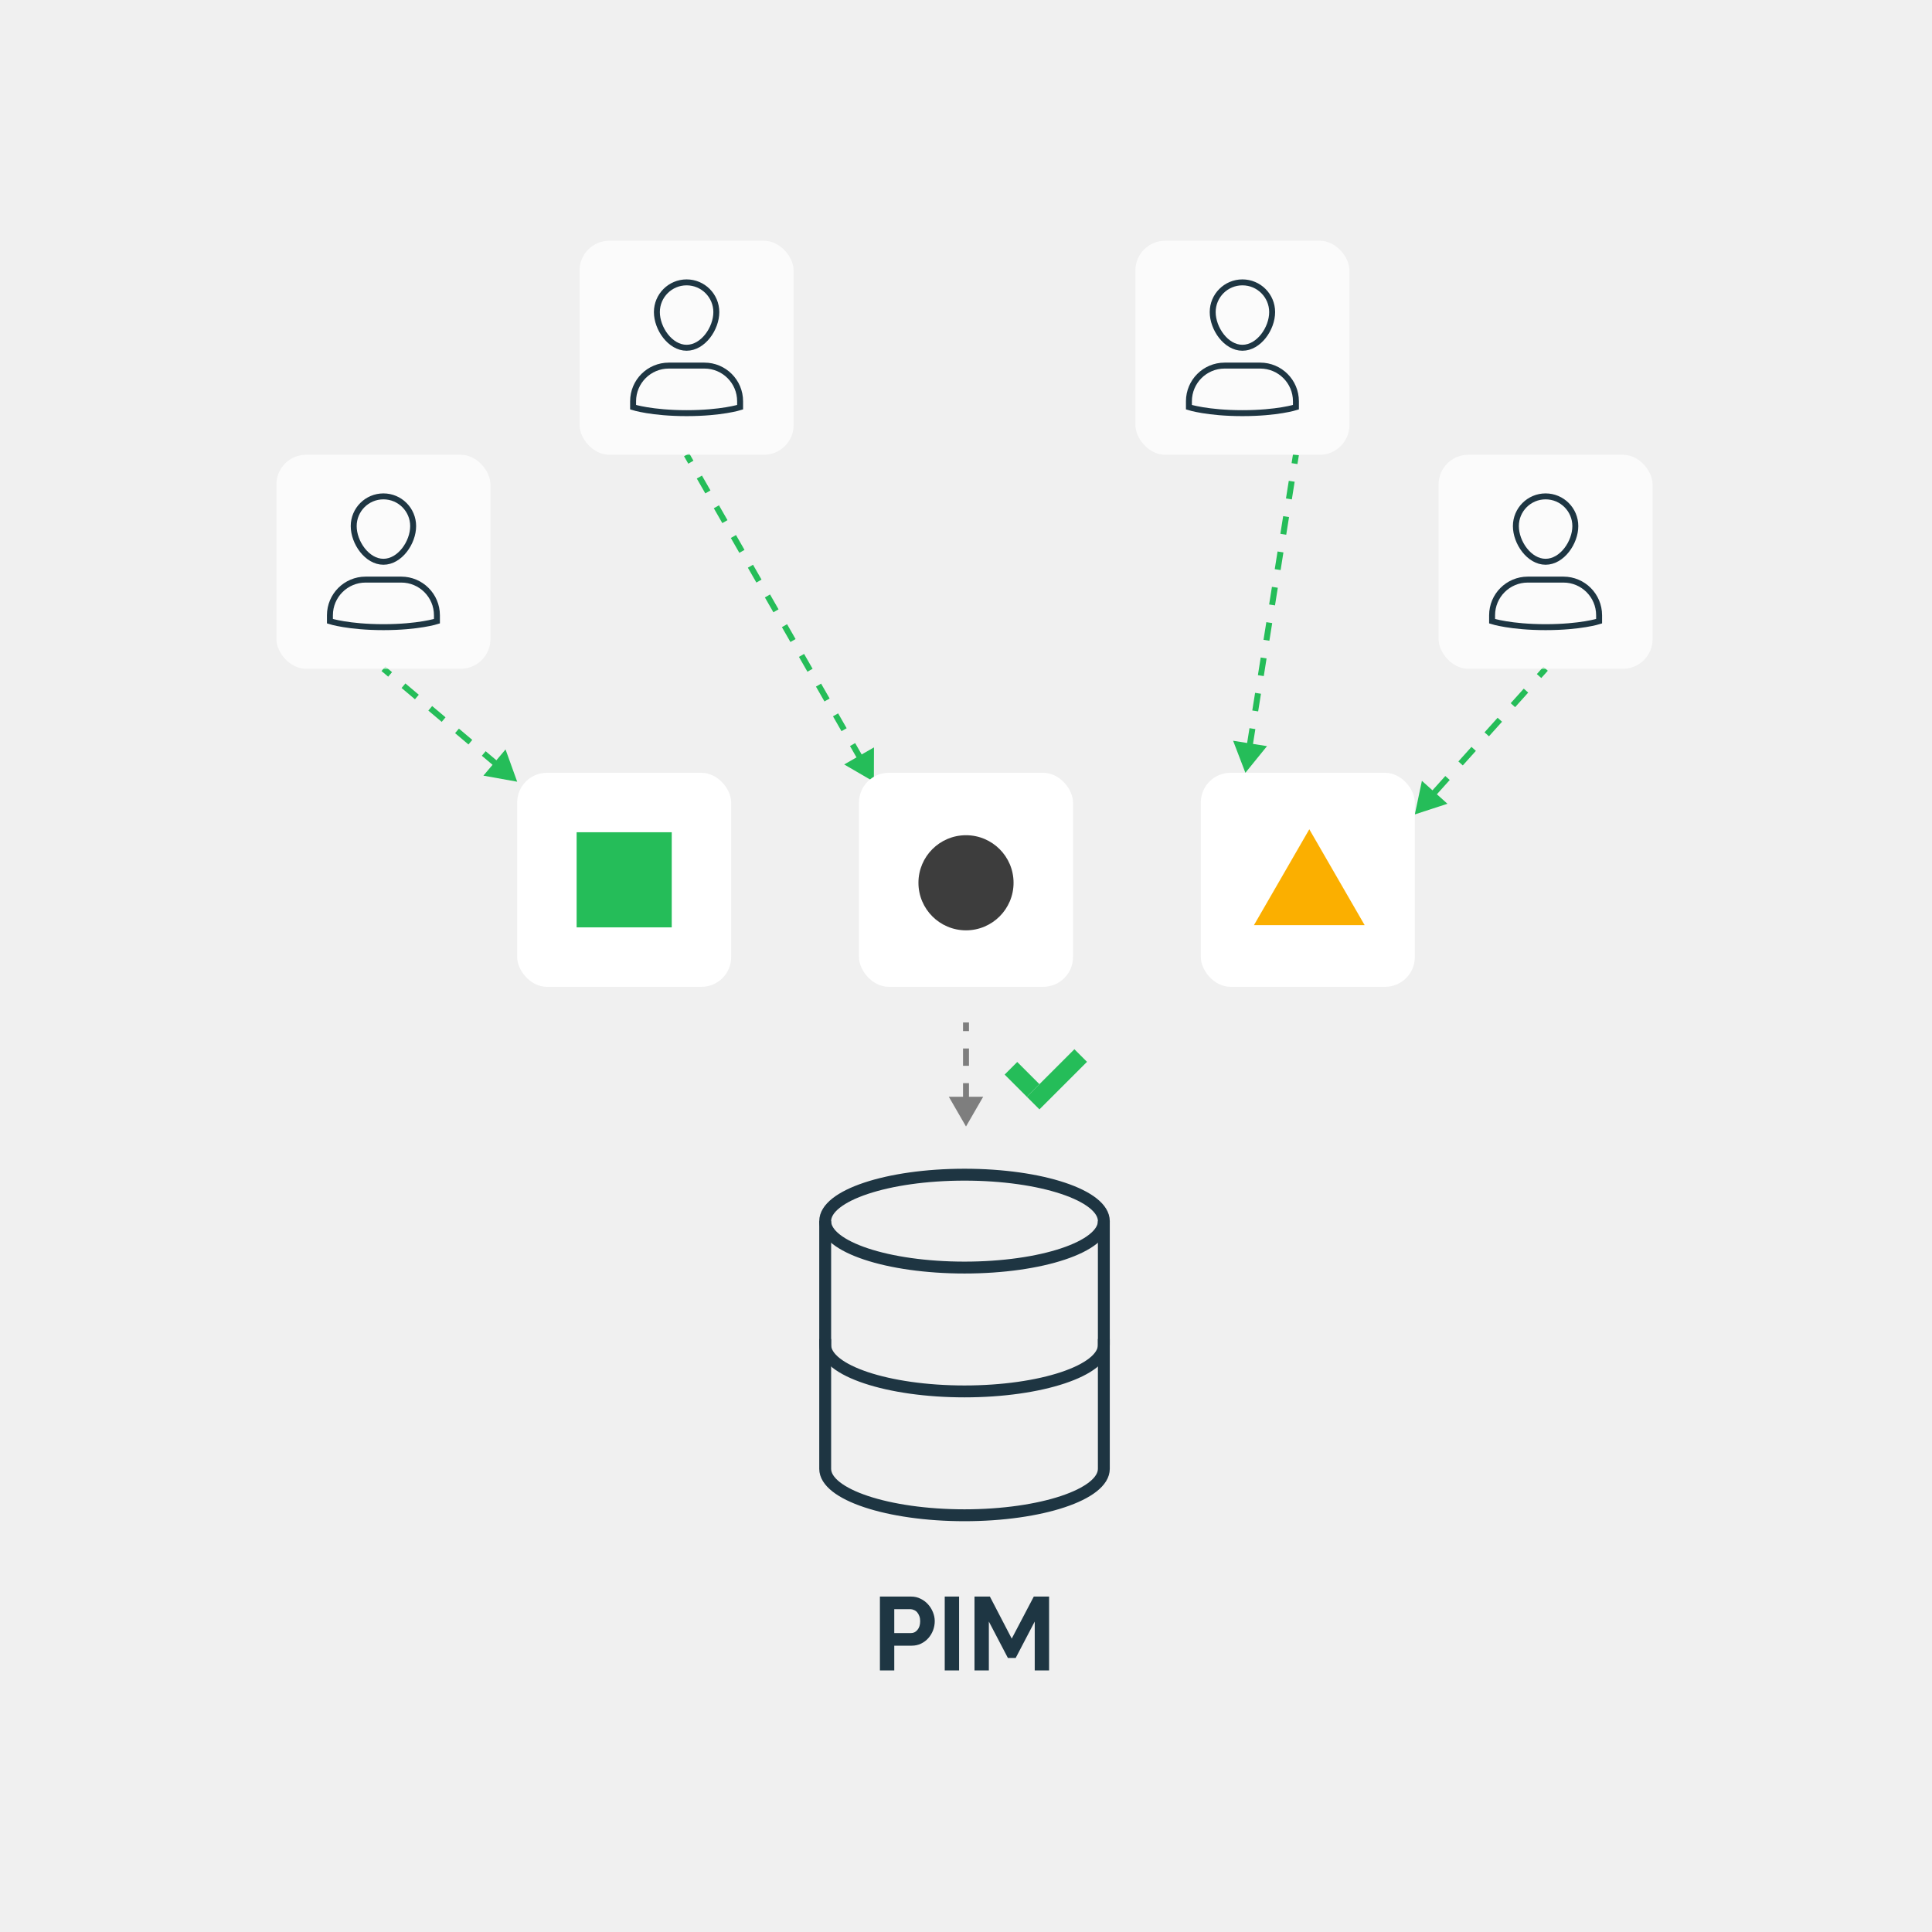 <svg width="650" height="650" viewBox="0 0 650 650" fill="none" xmlns="http://www.w3.org/2000/svg">
<rect width="650" height="650" fill="#F0F0F0"/>
<path d="M174 263L170.085 252.137L162.635 260.959L174 263ZM128.355 225.764L130.605 227.664L131.895 226.136L129.645 224.236L128.355 225.764ZM135.105 231.464L139.605 235.264L140.895 233.736L136.395 229.936L135.105 231.464ZM144.105 239.064L148.605 242.864L149.895 241.336L145.395 237.536L144.105 239.064ZM153.105 246.664L157.605 250.464L158.895 248.936L154.395 245.136L153.105 246.664ZM162.105 254.264L166.605 258.064L167.895 256.536L163.395 252.736L162.105 254.264Z" fill="#25BD59"/>
<path d="M294 263L294.04 251.453L284.02 257.192L294 263ZM230.132 153.497L231.564 155.997L233.3 155.003L231.868 152.503L230.132 153.497ZM234.428 160.997L237.291 165.997L239.027 165.003L236.163 160.003L234.428 160.997ZM240.155 170.997L243.019 175.997L244.754 175.003L241.89 170.003L240.155 170.997ZM245.882 180.997L248.746 185.997L250.481 185.003L247.618 180.003L245.882 180.997ZM251.61 190.997L254.473 195.997L256.209 195.003L253.345 190.003L251.61 190.997ZM257.337 200.997L260.2 205.997L261.936 205.003L259.072 200.003L257.337 200.997ZM263.064 210.997L265.928 215.997L267.663 215.003L264.8 210.003L263.064 210.997ZM268.791 220.997L271.655 225.997L273.39 225.003L270.527 220.003L268.791 220.997ZM274.519 230.997L277.382 235.997L279.118 235.003L276.254 230.003L274.519 230.997ZM280.246 240.997L283.11 245.997L284.845 245.003L281.981 240.003L280.246 240.997ZM285.973 250.997L288.837 255.997L290.572 255.003L287.709 250.003L285.973 250.997Z" fill="#25BD59"/>
<path d="M476 274L486.977 270.417L478.385 262.702L476 274ZM519.256 224.332L517.056 226.782L518.544 228.118L520.744 225.668L519.256 224.332ZM512.656 231.682L508.256 236.582L509.744 237.918L514.144 233.018L512.656 231.682ZM503.856 241.482L499.456 246.382L500.944 247.718L505.344 242.818L503.856 241.482ZM495.056 251.282L490.656 256.182L492.144 257.518L496.544 252.618L495.056 251.282ZM486.256 261.082L481.856 265.982L483.344 267.318L487.744 262.418L486.256 261.082Z" fill="#25BD59"/>
<path d="M419 260L426.271 251.03L414.867 249.218L419 260ZM435.012 152.843L434.54 155.815L436.515 156.129L436.988 153.157L435.012 152.843ZM433.596 161.76L432.651 167.704L434.627 168.018L435.571 162.074L433.596 161.76ZM431.707 173.649L430.762 179.593L432.738 179.907L433.682 173.962L431.707 173.649ZM429.818 185.538L428.873 191.482L430.849 191.796L431.793 185.851L429.818 185.538ZM427.929 197.426L426.985 203.371L428.96 203.685L429.904 197.74L427.929 197.426ZM426.04 209.315L425.096 215.26L427.071 215.574L428.015 209.629L426.04 209.315ZM424.151 221.204L423.207 227.149L425.182 227.462L426.126 221.518L424.151 221.204ZM422.262 233.093L421.318 239.038L423.293 239.351L424.238 233.407L422.262 233.093ZM420.373 244.982L419.429 250.926L421.404 251.24L422.349 245.296L420.373 244.982Z" fill="#25BD59"/>
<rect opacity="0.75" x="93" y="153" width="72" height="72" rx="10" fill="white"/>
<path d="M135 195H123C116.373 195 111 200.373 111 207V209C111 209 117.25 211 129 211C140.75 211 147 209 147 209V207C147 200.373 141.627 195 135 195Z" stroke="#1E3643" stroke-width="2" stroke-miterlimit="10" stroke-linecap="square"/>
<path d="M119 177C119 171.477 123.477 167 129 167C134.523 167 139 171.477 139 177C139 182.523 134.523 189 129 189C123.477 189 119 182.523 119 177Z" stroke="#1E3643" stroke-width="2" stroke-miterlimit="10" stroke-linecap="square"/>
<rect opacity="0.75" x="484" y="153" width="72" height="72" rx="10" fill="white"/>
<path d="M526 195H514C507.373 195 502 200.373 502 207V209C502 209 508.25 211 520 211C531.75 211 538 209 538 209V207C538 200.373 532.627 195 526 195Z" stroke="#1E3643" stroke-width="2" stroke-miterlimit="10" stroke-linecap="square"/>
<path d="M510 177C510 171.477 514.477 167 520 167C525.523 167 530 171.477 530 177C530 182.523 525.523 189 520 189C514.477 189 510 182.523 510 177Z" stroke="#1E3643" stroke-width="2" stroke-miterlimit="10" stroke-linecap="square"/>
<rect opacity="0.75" x="195" y="81" width="72" height="72" rx="10" fill="white"/>
<path d="M237 123H225C218.373 123 213 128.373 213 135V137C213 137 219.25 139 231 139C242.75 139 249 137 249 137V135C249 128.373 243.627 123 237 123Z" stroke="#1E3643" stroke-width="2" stroke-miterlimit="10" stroke-linecap="square"/>
<path d="M221 105C221 99.477 225.477 95 231 95C236.523 95 241 99.477 241 105C241 110.523 236.523 117 231 117C225.477 117 221 110.523 221 105Z" stroke="#1E3643" stroke-width="2" stroke-miterlimit="10" stroke-linecap="square"/>
<rect opacity="0.75" x="382" y="81" width="72" height="72" rx="10" fill="white"/>
<path d="M424 123H412C405.373 123 400 128.373 400 135V137C400 137 406.25 139 418 139C429.75 139 436 137 436 137V135C436 128.373 430.627 123 424 123Z" stroke="#1E3643" stroke-width="2" stroke-miterlimit="10" stroke-linecap="square"/>
<path d="M408 105C408 99.477 412.477 95 418 95C423.523 95 428 99.477 428 105C428 110.523 423.523 117 418 117C412.477 117 408 110.523 408 105Z" stroke="#1E3643" stroke-width="2" stroke-miterlimit="10" stroke-linecap="square"/>
<path d="M277.625 410.833V494.167C277.625 502.761 298.719 509.792 324.5 509.792C350.281 509.792 371.375 502.761 371.375 494.167V410.833" stroke="#1E3542" stroke-width="4" stroke-miterlimit="10"/>
<path d="M324.5 426.458C350.388 426.458 371.375 419.463 371.375 410.833C371.375 402.204 350.388 395.208 324.5 395.208C298.612 395.208 277.625 402.204 277.625 410.833C277.625 419.463 298.612 426.458 324.5 426.458Z" stroke="#1E3542" stroke-width="4" stroke-miterlimit="10" stroke-linecap="square"/>
<path d="M371.375 452.5C371.375 461.094 350.281 468.125 324.5 468.125C298.719 468.125 277.625 461.094 277.625 452.5" stroke="#1E3542" stroke-width="4" stroke-miterlimit="10" stroke-linecap="square"/>
<path d="M296.038 562V537.15H306.573C307.716 537.15 308.766 537.395 309.723 537.885C310.703 538.352 311.543 538.982 312.243 539.775C312.943 540.545 313.491 541.432 313.888 542.435C314.284 543.415 314.483 544.407 314.483 545.41C314.483 546.46 314.296 547.487 313.923 548.49C313.549 549.47 313.024 550.345 312.348 551.115C311.671 551.885 310.854 552.503 309.898 552.97C308.941 553.437 307.891 553.67 306.748 553.67H300.868V562H296.038ZM300.868 549.435H306.468C307.354 549.435 308.089 549.073 308.673 548.35C309.279 547.627 309.583 546.647 309.583 545.41C309.583 544.78 309.489 544.22 309.303 543.73C309.116 543.217 308.871 542.785 308.568 542.435C308.264 542.085 307.903 541.828 307.483 541.665C307.086 541.478 306.678 541.385 306.258 541.385H300.868V549.435ZM317.844 562V537.15H322.674V562H317.844ZM348.124 562V545.55L341.719 557.8H339.094L332.689 545.55V562H327.859V537.15H333.039L340.389 551.29L347.809 537.15H352.954V562H348.124Z" fill="#1E3643"/>
<rect x="404" y="260" width="72" height="72" rx="10" fill="white"/>
<rect x="174" y="260" width="72" height="72" rx="10" fill="white"/>
<rect x="289" y="260" width="72" height="72" rx="10" fill="white"/>
<rect x="194" y="280" width="32" height="32" fill="#25BD59"/>
<path d="M440.5 279L459.12 311.25H421.88L440.5 279Z" fill="#FBAF00"/>
<circle cx="325" cy="297" r="16" fill="#3D3D3D"/>
<path d="M325 379L330.774 369L319.226 369L325 379ZM324 344L324 346.917L326 346.917L326 344L324 344ZM324 352.75L324 358.583L326 358.583L326 352.75L324 352.75ZM324 364.417L324 370.25L326 370.25L326 364.417L324 364.417Z" fill="#7E7E7E"/>
<line x1="340.121" y1="359.412" x2="347.588" y2="366.879" stroke="#25BD59" stroke-width="6"/>
<line x1="363.588" y1="355.121" x2="347.588" y2="371.121" stroke="#25BD59" stroke-width="6"/>
</svg>
